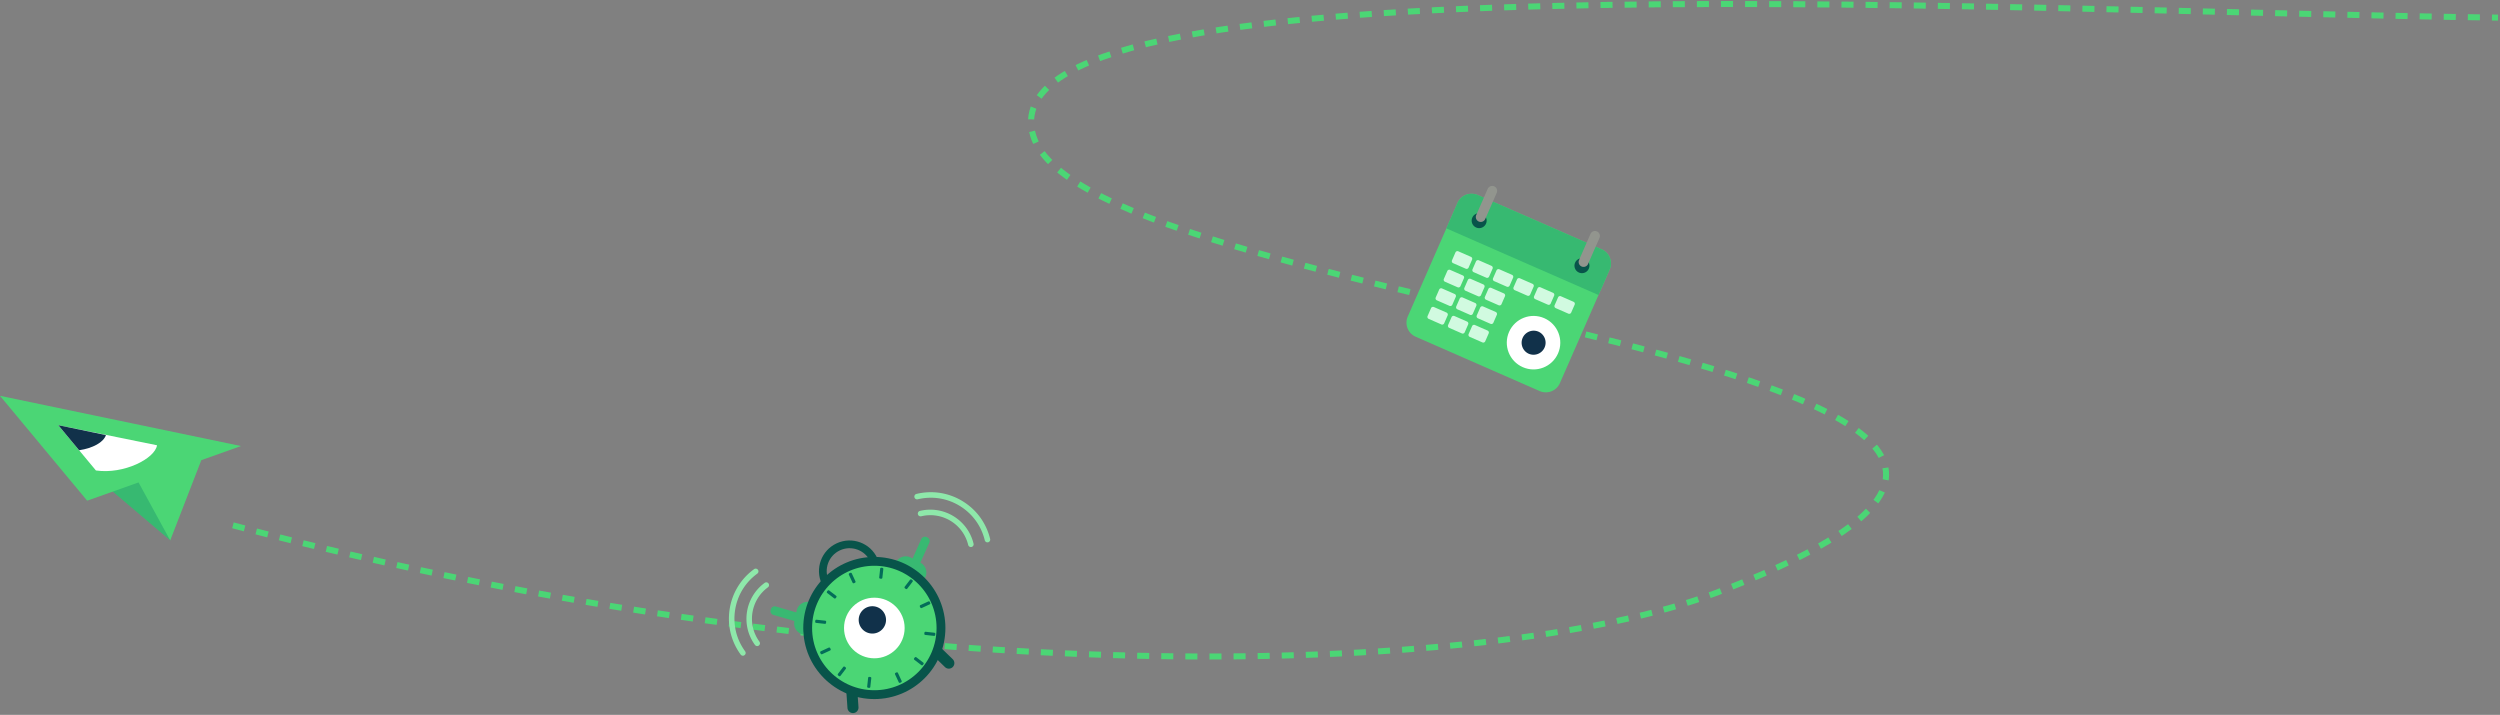 <svg width="1245" height="356" fill="none" xmlns="http://www.w3.org/2000/svg"><rect width="100%" height="100%" fill="#808080" stroke="none"/><path d="m0 197.115 84.767 72.001-6.125-40.128L0 197.115Z" fill="#37B971"/><path d="m0 197.115 120 25.021-19.745 7.016-15.489 39.964-15.769-28.868-25.589 9.088L0 197.115Z" fill="#4BD675"/><path d="m47.771 234.294-18.75-22.55 49.176 10.007c-1.013 6.6-16.49 14.569-30.426 12.543Z" fill="#fff"/><path d="m39.397 224.223-10.376-12.485 23.733 4.948c-1.206 3.596-6.465 6.506-13.357 7.537Z" fill="#11314A"/><path d="M116 261.614c321.363 85.335 626.068 76.515 739 33.501 305-116.168-314-137.667-340.5-227.667S979 5.282 1244 8.782" stroke="#4BD675" stroke-width="3" stroke-dasharray="6 6"/><path d="m797.66 124.197-61.749-27.053a7.645 7.645 0 0 0-10.07 3.934l-24.773 56.546a7.645 7.645 0 0 0 3.934 10.07l61.75 27.053a7.645 7.645 0 0 0 10.07-3.935l24.773-56.545a7.645 7.645 0 0 0-3.935-10.07Z" fill="#4BD675"/><path d="m797.66 124.197-61.749-27.053a7.643 7.643 0 0 0-10.07 3.934l-5.546 12.66 75.753 33.188 5.547-12.659a7.643 7.643 0 0 0-3.935-10.07Z" fill="#37B971"/><path d="M735.125 113.299a3.728 3.728 0 1 0 2.991-6.83 3.728 3.728 0 0 0-2.991 6.83Z" fill="#08544A"/><path d="M745.352 96.06a2.452 2.452 0 1 0-4.491-1.968l-5.679 12.962a2.452 2.452 0 1 0 4.491 1.968l5.679-12.963Z" fill="#92958E"/><path d="M786.316 135.727a3.728 3.728 0 1 0 2.991-6.83 3.728 3.728 0 0 0-2.991 6.83Z" fill="#08544A"/><path d="M796.544 118.485a2.454 2.454 0 0 0-1.261-3.232 2.454 2.454 0 0 0-3.231 1.265l-5.679 12.962a2.454 2.454 0 0 0 1.261 3.232 2.454 2.454 0 0 0 3.231-1.264l5.679-12.963Z" fill="#92958E"/><path d="m732.533 127.911-6.299-2.759a1.073 1.073 0 0 0-1.414.552l-1.724 3.935a1.074 1.074 0 0 0 .552 1.415l6.299 2.76a1.075 1.075 0 0 0 1.415-.553l1.724-3.935a1.075 1.075 0 0 0-.553-1.415ZM742.753 132.388l-6.299-2.76a1.074 1.074 0 0 0-1.414.553l-1.724 3.935a1.074 1.074 0 0 0 .552 1.415l6.299 2.759a1.074 1.074 0 0 0 1.415-.552l1.724-3.935a1.074 1.074 0 0 0-.553-1.415ZM752.974 136.866l-6.299-2.759a1.074 1.074 0 0 0-1.415.553l-1.724 3.935c-.238.543.01 1.176.553 1.414l6.299 2.76a1.075 1.075 0 0 0 1.415-.553l1.724-3.935a1.075 1.075 0 0 0-.553-1.415ZM728.48 137.161l-6.298-2.759a1.074 1.074 0 0 0-1.415.552l-1.724 3.935a1.074 1.074 0 0 0 .553 1.415l6.298 2.76a1.074 1.074 0 0 0 1.415-.553l1.724-3.935a1.074 1.074 0 0 0-.553-1.415ZM738.701 141.64l-6.299-2.76a1.075 1.075 0 0 0-1.415.553l-1.723 3.935a1.074 1.074 0 0 0 .552 1.415l6.299 2.759a1.074 1.074 0 0 0 1.415-.553l1.724-3.935a1.074 1.074 0 0 0-.553-1.414ZM748.921 146.116l-6.299-2.759a1.073 1.073 0 0 0-1.414.553l-1.724 3.935a1.073 1.073 0 0 0 .552 1.414l6.299 2.76a1.074 1.074 0 0 0 1.415-.553l1.724-3.935a1.075 1.075 0 0 0-.553-1.415ZM724.428 146.411l-6.299-2.759a1.073 1.073 0 0 0-1.414.552l-1.724 3.935a1.074 1.074 0 0 0 .552 1.415l6.299 2.76a1.075 1.075 0 0 0 1.415-.553l1.724-3.935a1.075 1.075 0 0 0-.553-1.415ZM734.648 150.89l-6.299-2.76a1.074 1.074 0 0 0-1.414.553l-1.724 3.935a1.074 1.074 0 0 0 .553 1.415l6.298 2.759a1.074 1.074 0 0 0 1.415-.553l1.724-3.935a1.073 1.073 0 0 0-.553-1.414ZM744.869 155.366l-6.299-2.759a1.074 1.074 0 0 0-1.415.553l-1.724 3.935c-.238.543.01 1.176.553 1.414l6.299 2.76a1.075 1.075 0 0 0 1.415-.553l1.724-3.935a1.075 1.075 0 0 0-.553-1.415ZM720.375 155.661l-6.298-2.759a1.074 1.074 0 0 0-1.415.552l-1.724 3.935a1.074 1.074 0 0 0 .553 1.415l6.298 2.76a1.074 1.074 0 0 0 1.415-.553l1.724-3.935a1.074 1.074 0 0 0-.553-1.415ZM730.596 160.138l-6.299-2.76a1.075 1.075 0 0 0-1.415.553l-1.723 3.935a1.074 1.074 0 0 0 .552 1.415l6.299 2.759a1.074 1.074 0 0 0 1.415-.552l1.724-3.935a1.074 1.074 0 0 0-.553-1.415ZM740.816 164.616l-6.299-2.759a1.073 1.073 0 0 0-1.414.553l-1.724 3.935a1.073 1.073 0 0 0 .553 1.414l6.298 2.76a1.074 1.074 0 0 0 1.415-.553l1.724-3.935a1.075 1.075 0 0 0-.553-1.415ZM763.19 141.343l-6.299-2.76a1.075 1.075 0 0 0-1.415.553l-1.724 3.935c-.238.543.01 1.177.553 1.415l6.299 2.759a1.075 1.075 0 0 0 1.415-.552l1.723-3.935a1.073 1.073 0 0 0-.552-1.415ZM773.41 145.819l-6.299-2.759a1.074 1.074 0 0 0-1.415.553l-1.724 3.935c-.238.543.01 1.176.553 1.414l6.299 2.76a1.075 1.075 0 0 0 1.415-.553l1.724-3.935a1.075 1.075 0 0 0-.553-1.415ZM783.631 150.298l-6.299-2.76a1.075 1.075 0 0 0-1.415.553l-1.724 3.935c-.238.544.01 1.177.553 1.415l6.299 2.759a1.072 1.072 0 0 0 1.414-.552l1.724-3.935a1.074 1.074 0 0 0-.552-1.415Z" fill="#D1FAE0"/><path d="M758.358 182.855c6.738 2.953 14.594-.117 17.546-6.855 2.952-6.739-.117-14.595-6.856-17.547-6.738-2.952-14.594.117-17.546 6.856-2.953 6.738.117 14.594 6.856 17.546Z" fill="#fff"/><path d="M761.292 176.156a6.006 6.006 0 1 0 4.821-11.003 6.007 6.007 0 0 0-4.821 11.003Z" fill="#11314A"/><path d="M435.163 278.798c-3.092-6.67-11.006-9.57-17.676-6.479-6.67 3.092-9.571 11.006-6.479 17.676 3.092 6.671 11.006 9.571 17.676 6.479 6.67-3.091 9.571-11.005 6.479-17.676Z" stroke="#08544A" stroke-width="3.855" stroke-miterlimit="10"/><path d="m461.781 267.616-.352-.16a1.998 1.998 0 0 0-2.643 1.014l-4.323 9.663-.787-.418a5.564 5.564 0 0 0-7.528 2.285l14.527 7.759a5.563 5.563 0 0 0-2.286-7.528l-.038-.022 4.444-9.944a1.998 1.998 0 0 0-1.014-2.643v-.006ZM383.787 303.766l.105-.369a2.005 2.005 0 0 1 2.484-1.366l10.165 2.946.187-.87a5.562 5.562 0 0 1 6.613-4.267l-3.469 16.095a5.563 5.563 0 0 1-4.268-6.613l.011-.044-10.462-3.034a2.005 2.005 0 0 1-1.366-2.484v.006Z" fill="#38B972"/><path d="M425.939 354.861a2.753 2.753 0 0 1-3.904-2.308l-.589-8.557a2.751 2.751 0 1 1 5.49-.38l.589 8.557a2.744 2.744 0 0 1-1.591 2.688h.005ZM473.681 332.735a2.756 2.756 0 0 1-3.078-.523l-6.145-5.98a2.754 2.754 0 0 1 3.838-3.948l6.145 5.98a2.756 2.756 0 0 1-.76 4.471Z" fill="#08544A"/><path d="M435.416 345.935c18.333 0 33.194-14.861 33.194-33.193 0-18.332-14.861-33.193-33.194-33.193-18.332 0-33.193 14.861-33.193 33.193 0 18.332 14.861 33.193 33.193 33.193Z" fill="#4BD675" stroke="#08544A" stroke-width="4.405" stroke-miterlimit="10"/><path d="M435.417 327.835c8.335 0 15.093-6.757 15.093-15.093s-6.758-15.094-15.093-15.094c-8.336 0-15.094 6.758-15.094 15.094 0 8.336 6.758 15.093 15.094 15.093Z" fill="#fff"/><path d="M434.354 315.513a6.807 6.807 0 1 0-.001-13.613 6.807 6.807 0 0 0 .001 13.613Z" fill="#11314A"/><path d="m412.944 323.006-3.954 1.834c.033.077.061.148.099.225l.11.221 3.954-1.834c-.033-.072-.071-.143-.11-.22-.039-.077-.066-.149-.099-.226ZM439.353 283.33c-.159-.022-.325-.038-.484-.055l-.479 4.334c.165.017.325.033.484.055l.479-4.334ZM454.023 289.365c-.127-.099-.253-.203-.386-.303l-2.648 3.459c.132.099.259.203.385.302l2.649-3.458ZM458.803 302.289l3.953-1.833c-.033-.077-.06-.149-.099-.226l-.11-.22-3.954 1.833c.033.072.072.144.11.221.039.077.066.148.1.225ZM412.591 294.498c-.099.127-.203.253-.302.386l3.458 2.648c.099-.132.203-.259.303-.385l-3.459-2.649ZM425.516 289.717l-1.834-3.953c-.077.033-.149.06-.226.099l-.22.11 1.834 3.954c.071-.033.143-.072.22-.111.077-.038.148-.066.226-.099ZM406.557 309.168c-.022.16-.039.325-.056.485l4.334.479c.017-.166.033-.325.055-.485l-4.333-.479ZM432.393 341.959c.16.022.325.038.485.055l.479-4.334a12.171 12.171 0 0 1-.485-.055l-.479 4.334ZM465.19 316.128c.022-.16.039-.325.055-.485l-4.334-.479c-.016.165-.033.325-.055.485l4.334.479ZM446.231 335.571l1.834 3.953c.077-.033.148-.06.225-.099l.221-.11-1.834-3.954c-.072.033-.143.072-.22.11-.077.039-.149.067-.226.1ZM459.155 330.792c.099-.127.204-.253.303-.386L456 327.758c-.1.132-.204.259-.303.385l3.458 2.649ZM417.724 335.929c.126.099.253.204.385.303l2.649-3.458c-.132-.1-.259-.204-.386-.303l-2.648 3.458Z" fill="#11314A" stroke="#036D59" stroke-width="1.101" stroke-linecap="round" stroke-linejoin="round"/><path d="M484.078 272.302a1.274 1.274 0 0 1-.259.088 1.377 1.377 0 0 1-1.663-1.013c-2.511-10.38-13.001-16.784-23.381-14.267a1.379 1.379 0 0 1-1.663-1.013 1.38 1.38 0 0 1 1.013-1.663c11.856-2.869 23.838 4.443 26.707 16.299a1.387 1.387 0 0 1-.76 1.575l.006-.006Z" fill="#8EE8AA"/><path d="M492.337 269.972a1.377 1.377 0 0 1-1.921-.925c-1.74-7.186-6.173-13.259-12.484-17.114-6.31-3.849-13.738-5.011-20.924-3.276a1.378 1.378 0 0 1-.65-2.677c7.902-1.91 16.068-.633 23.006 3.602 6.938 4.234 11.812 10.914 13.722 18.815.155.65-.176 1.3-.759 1.575h.01ZM377.669 321.624c-.583.27-1.294.1-1.69-.44-7.192-9.851-5.028-23.722 4.824-30.914a1.373 1.373 0 1 1 1.618 2.219c-8.628 6.3-10.522 18.442-4.223 27.065a1.374 1.374 0 0 1-.54 2.059l.011.011Z" fill="#8EE8AA"/><path d="M370.55 326.42a1.381 1.381 0 0 1-1.691-.44c-4.791-6.564-6.74-14.604-5.49-22.632 1.255-8.029 5.556-15.094 12.125-19.884a1.374 1.374 0 1 1 1.619 2.219c-5.969 4.361-9.884 10.782-11.024 18.083-1.14 7.302.633 14.615 4.989 20.584a1.373 1.373 0 0 1-.54 2.059l.012.011Z" fill="#8EE8AA"/></svg>